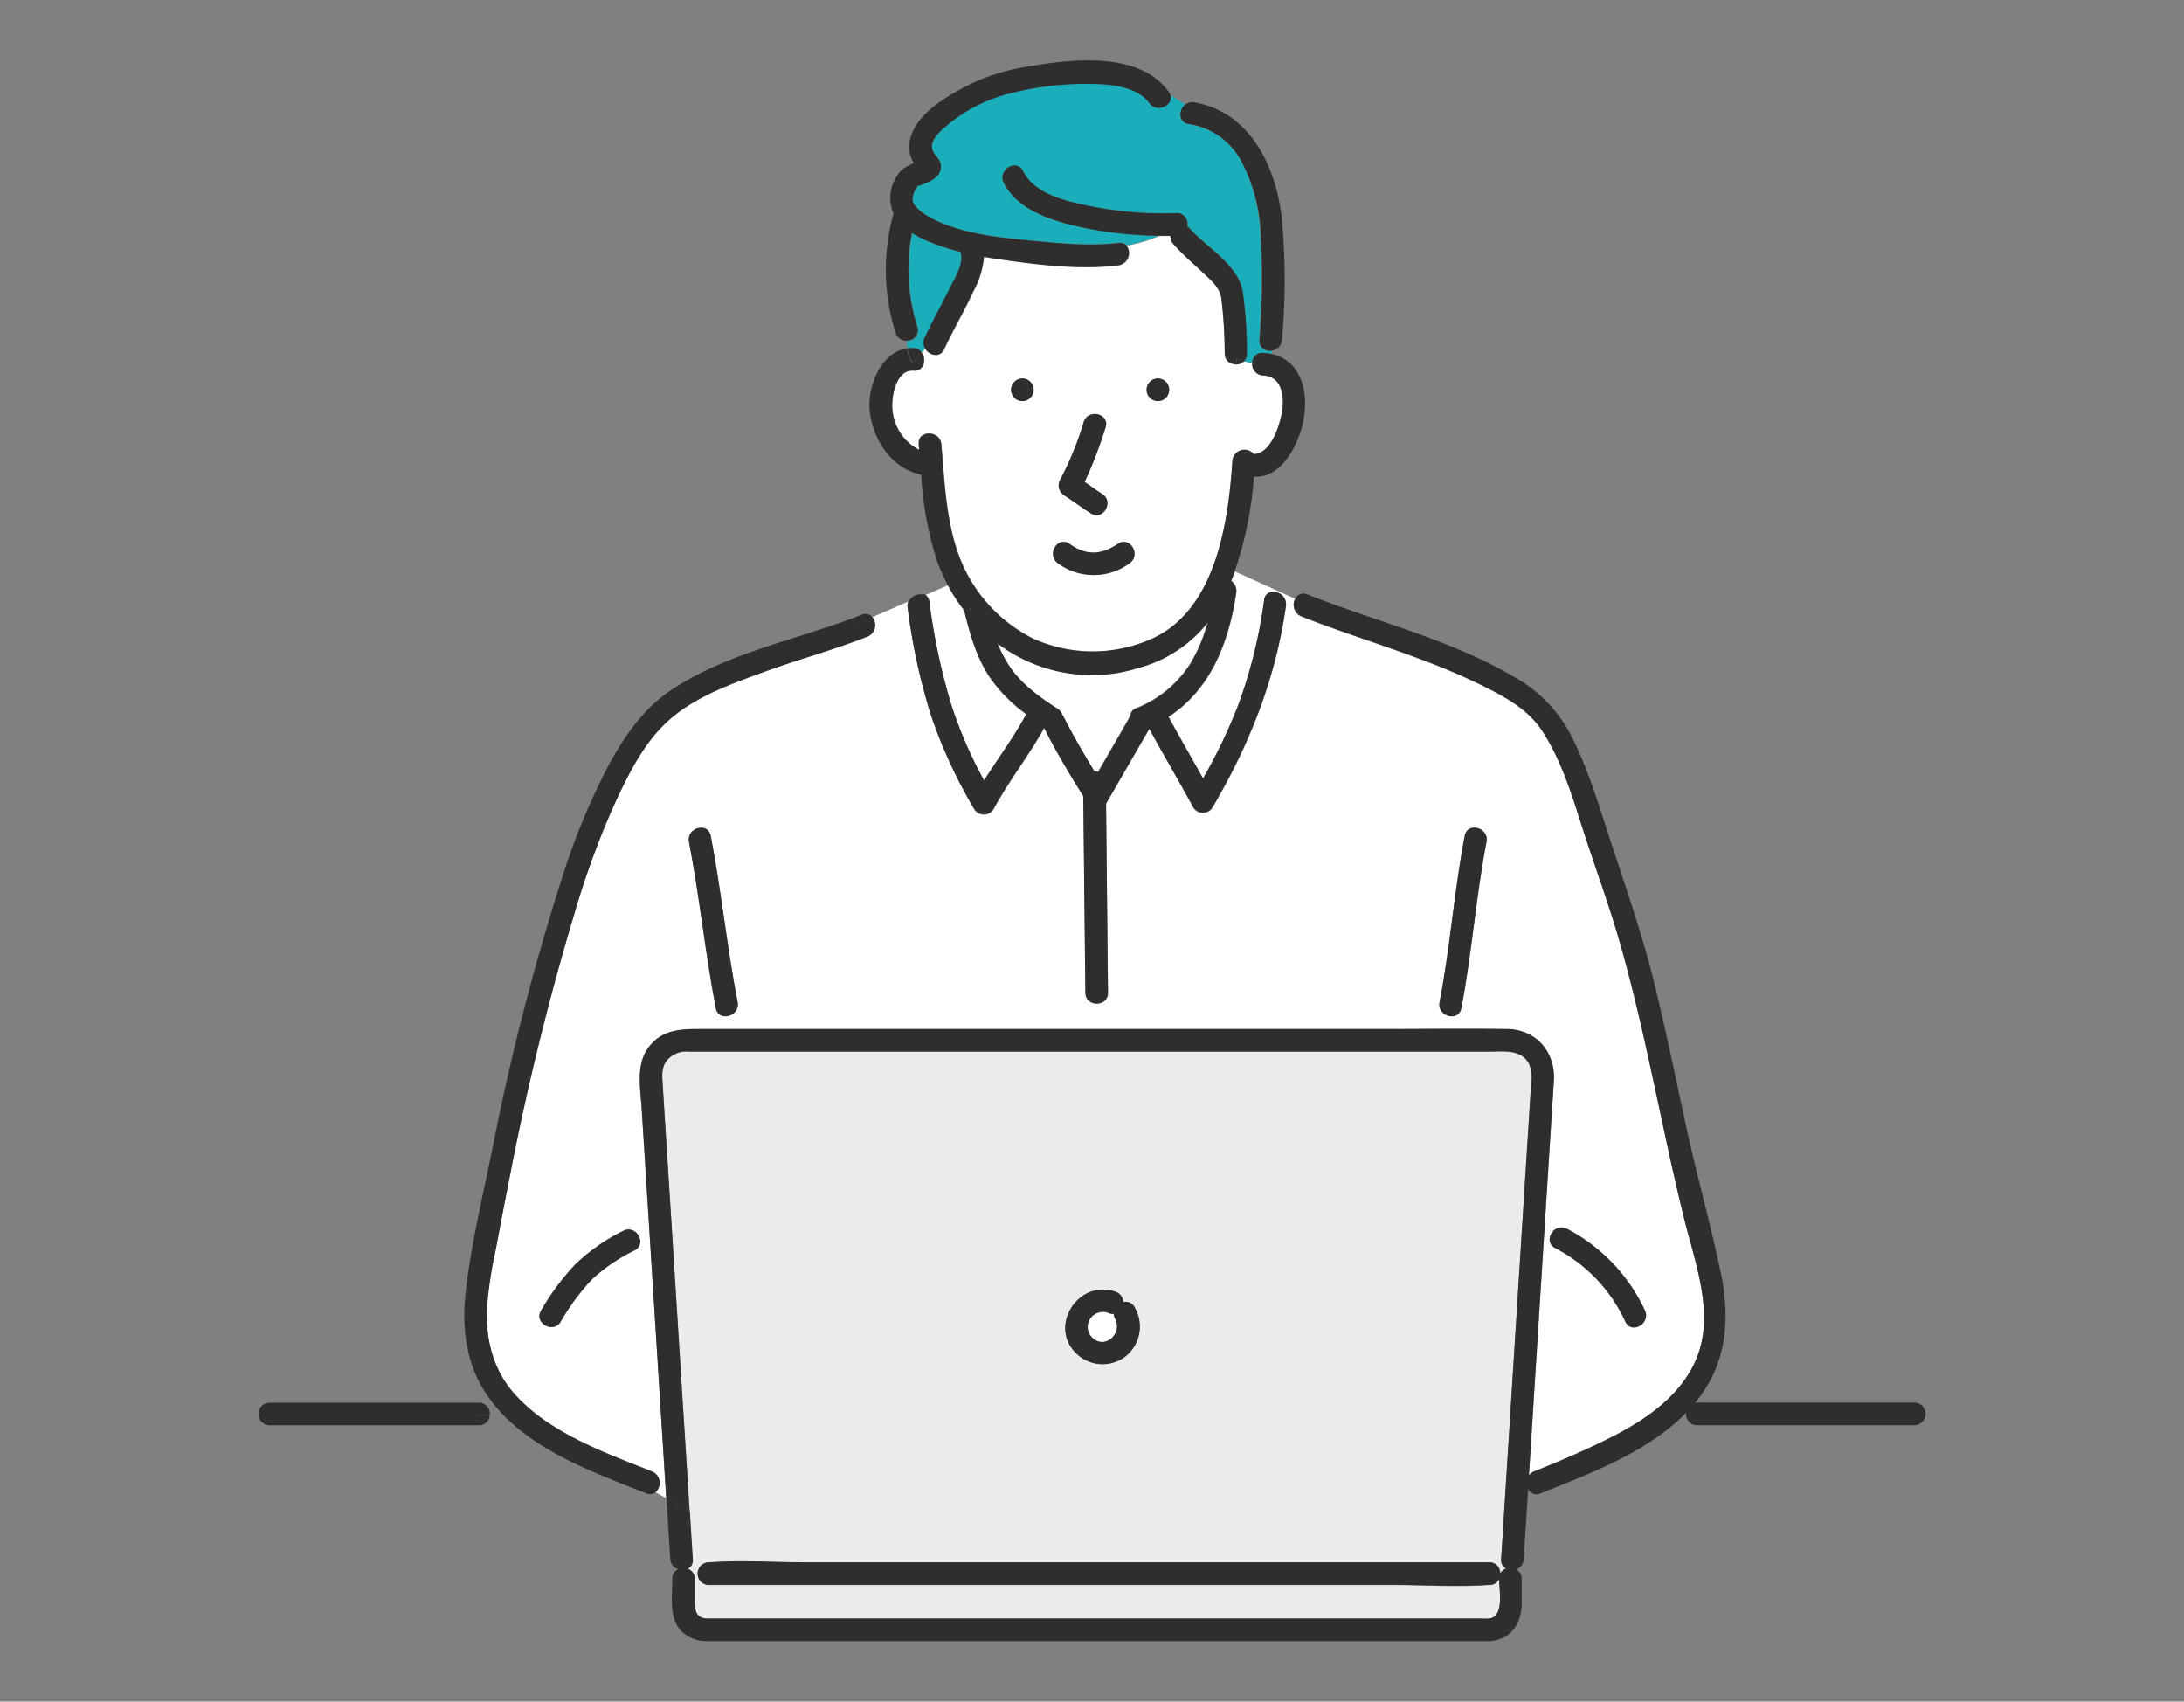 <svg xmlns="http://www.w3.org/2000/svg" viewBox="0 0 362 282"><rect x="0" y="0" width="362" height="282" fill="#808080" stroke="none"/><rect width="362" height="282" fill="none"/><path d="M167.23,110.29c2,3,5,5.18,8,7.11a1.75,1.75,0,0,1,.8,1,1.87,1.87,0,0,1,.25.39c1.53,3.09,3.28,6.08,5.08,9a2.23,2.23,0,0,1,.63.09q2.64-4.56,5.26-9.13a.86.86,0,0,1,.07-.1,1.43,1.43,0,0,1,1-1.32,18.78,18.78,0,0,0,9.28-7.92,25.77,25.77,0,0,0,2.53-6.34,21.77,21.77,0,0,1-11.38,7.5,25.92,25.92,0,0,1-23.43-4A21,21,0,0,0,167.23,110.29Z" fill="#fff"/><path d="M253.43,176.31c-1.33-2.46-4.29-2-6.64-2H135.91c-7.26,0-14.51,0-21.77,0a4.18,4.18,0,0,0-3.71,1.59c-.83,1.19-.67,2.5-.59,3.84q.39,6.08.77,12.16,1.32,20.9,2.63,41.79.54,8.37,1.06,16.73l1,.56-1-.56c.17,2.65.33,5.31.5,8A1.57,1.57,0,0,1,114,260a1.7,1.7,0,0,1,1.17,1.68v3.88c0,1.49.36,2.65,2,2.71.75,0,1.51,0,2.26,0H245.59a10.26,10.26,0,0,0,1.24,0c2.55-.31,1.65-4.74,1.65-6.57a1.7,1.7,0,0,1-1.62,1h-.22c-5.18.37-10.52,0-15.71,0H117.5a1.87,1.87,0,0,1,0-3.74h.22c5.17-.38,10.52,0,15.7,0H246.86a1.76,1.76,0,0,1,1.8,1.88,1.69,1.69,0,0,1,1-.85,1.57,1.57,0,0,1-.84-1.58l.12-1.83,2.1-33.33q1.22-19.31,2.44-38.61l.3-4.83A6.28,6.28,0,0,0,253.43,176.31Zm-66.81,48.41a6.24,6.24,0,0,1-7.77,0c-5.4-4.34-.39-12.82,6-10.65a1.85,1.85,0,0,1,1.29,1.73,1.63,1.63,0,0,1,1.88.87A6.32,6.32,0,0,1,186.62,224.72Z" fill="#ebebeb"/><path d="M112.13,260c0,.08,0,.16,0,.24l.25-.16Z" fill="#ffd91c"/><path d="M106.35,183.61c-.22-3.41-1-7.26,1.28-10.16s5.41-2.87,8.65-2.87H228.41c7.11,0,14.21-.08,21.32,0,4.9,0,8.12,3.82,7.82,8.61l-.72,11.32-2.67,42.32q-.36,5.86-.74,11.73a2,2,0,0,1,.88-.67c4.13-1.65,8.23-3.42,12.22-5.39,5.88-2.9,12-7,14.65-13.26,3.09-7.44-.2-15.84-2-23.17-1.89-7.64-3.48-15.36-5.14-23s-3.39-15.37-5.57-22.94c-1.83-6.37-4.13-12.58-6.17-18.89-1.78-5.49-3.52-11.32-6.74-16.18-2.46-3.72-6.7-5.89-10.61-7.78-9.41-4.56-19.54-7.26-29.24-11.1a2.06,2.06,0,0,1-1-2.93l-10-4.54c-.19.54-.4,1.08-.62,1.61a2,2,0,0,1,.84,1.93c-1.19,8.31-4.29,16.07-11.22,20.58,1.85,3.45,3.83,6.82,5.72,10.23a88.36,88.36,0,0,0,5.9-12.34,81.6,81.6,0,0,0,4.22-17.22c.34-2.37,3.94-1.36,3.61,1-1.72,12.06-6,22.87-12.15,33.33a1.88,1.88,0,0,1-3.23,0c-2.33-4.39-4.91-8.66-7.26-13L183.41,133l-.08.12c0,.28,0,.55,0,.83l.33,30.62c0,2.41-3.72,2.41-3.74,0l-.05-4.32-.3-28.23c-2.28-3.7-4.56-7.44-6.49-11.33-2.55,4.62-5.87,8.77-8.37,13.43a1.89,1.89,0,0,1-3.23,0,82.2,82.2,0,0,1-7.18-15.6,102.17,102.17,0,0,1-3.84-17.74,1.93,1.93,0,0,1,.15-1.11l-6,2.61a2.07,2.07,0,0,1-.83,3.17c-5.53,2.19-11.28,3.78-16.88,5.76s-11.52,4.08-15.94,8c-4.19,3.69-6.94,9.25-9.24,14.25a142.25,142.25,0,0,0-6.5,17.79A443.43,443.43,0,0,0,84.5,194.86q-1.2,6.09-2.34,12.2a66.89,66.89,0,0,0-1.47,9.85c-.19,5.09,1,10,4.45,13.94,5.77,6.6,15,9.87,22.93,13a2.05,2.05,0,0,1,.55,3.44l1.81,1-1.65-26.19Zm153.34,20a29.15,29.15,0,0,1,12.95,13.54c1,2.16-2.19,4-3.23,1.88a25.88,25.88,0,0,0-11.61-12.2C255.65,205.78,257.55,202.56,259.69,203.64Zm-21.08-37.55c1.76-9.13,2.42-18.43,4.17-27.57.46-2.36,4.06-1.35,3.61,1-1.76,9.13-2.42,18.43-4.17,27.56C241.77,169.45,238.16,168.44,238.61,166.09ZM117.8,138.52c1.76,9.15,2.7,18.43,4.46,27.57.45,2.35-3.15,3.35-3.61,1-1.76-9.14-2.69-18.42-4.45-27.56C113.74,137.16,117.35,136.17,117.8,138.52Zm-12.62,68.73a28.51,28.51,0,0,0-7.1,4.84,37.48,37.48,0,0,0-5.16,7c-1.26,2-4.5.16-3.22-1.89a40.88,40.88,0,0,1,5.74-7.71,32,32,0,0,1,7.85-5.43C105.43,202.92,107.32,206.14,105.18,207.25Z" fill="#fff"/><path d="M151.41,57.69a1.83,1.83,0,0,1,1.36.7c.19-.21.39-.42.59-.62A1.89,1.89,0,0,1,153.3,56c1.31-2.82,2.83-5.52,4.21-8.3.77-1.54,2.32-4,1.77-5.84,0,0,0-.06,0-.09a36.61,36.61,0,0,1-3.74-1.12,20.79,20.79,0,0,1-4.33-2,31.19,31.19,0,0,0,.9,15.54,1.77,1.77,0,0,1-1.75,2.3c0,.42,0,.84.07,1.25A4.76,4.76,0,0,1,151.41,57.69Z" fill="#19aeb9"/><path d="M209.35,62.23a1.87,1.87,0,0,1-1.79-2.08,13,13,0,0,1-1.35-.28,1.91,1.91,0,0,1-1.31.53v.06l-.83-.22A1.73,1.73,0,0,1,203,58.6a78.24,78.24,0,0,0-.51-9.06c-.25-1.8-1.42-2.82-2.71-4-1.77-1.68-3.65-3.24-5.26-5.08a1.84,1.84,0,0,1-.47-1.34h-1.92a23.86,23.86,0,0,1-5.37,1.59A2.06,2.06,0,0,1,185.38,44c-6.4.78-13.34-.09-19.67-1-.86-.12-1.73-.26-2.59-.41a14.15,14.15,0,0,1-1.64,5.49c-1.53,3.33-3.41,6.49-4.95,9.82-.71,1.53-2.5,1-3.17-.11-.2.2-.4.41-.59.62.88,1.12.43,3.17-1.36,3-3-.23-3.78,4.77-3.42,6.88a8.2,8.2,0,0,0,4.4,6.26c0-.31,0-.62-.08-.93-.21-2.4,3.53-2.38,3.74,0,.56,6.37.77,13,3.13,19a25.16,25.16,0,0,0,12.1,13.21,24,24,0,0,0,18.91.34c11.3-4.45,13.44-19.38,14.12-29.94a2,2,0,0,1,3.51-1c2.62,0,4.09-4.08,4.57-6.29C213,66.35,212.81,62.38,209.35,62.23Zm-39.89,4.24a1.87,1.87,0,0,1,0-3.74A1.87,1.87,0,0,1,169.46,66.47Zm6.26,13a52.14,52.14,0,0,0,3.92-9.6c.78-2.26,4.39-1.29,3.6,1a71.57,71.57,0,0,1-3.46,9c1,.67,1.92,1.36,2.91,2,2,1.28.16,4.51-1.88,3.22-1.51-.95-2.92-2-4.42-3A1.91,1.91,0,0,1,175.72,79.52ZM187.2,93.36a10,10,0,0,1-11.83,0c-2-1.38-.09-4.61,1.89-3.23,2.77,2,5.25,1.86,8.05,0C187.32,88.79,189.19,92,187.2,93.36Zm4.72-26.89a1.87,1.87,0,0,1,0-3.74A1.87,1.87,0,0,1,191.92,66.47Z" fill="#fff"/><path d="M179,37.61c-4.56-1-10.43-2.79-12.64-7.35-1-2.16,2.18-4.05,3.23-1.89,1.88,3.89,7.48,5.06,11.3,5.83A62.4,62.4,0,0,0,195,35.32a1.73,1.73,0,0,1,1.77,2.15,2.15,2.15,0,0,1,.32.29C200,41,205.28,43.83,206,48.39a74.09,74.09,0,0,1,.67,10.21,1.69,1.69,0,0,1-.48,1.27,13,13,0,0,0,1.35.28,1.65,1.65,0,0,1,1.79-1.66,9,9,0,0,1,1.43.18,3.77,3.77,0,0,0,0-.58,1.67,1.67,0,0,1-2.09-1.77,126.82,126.82,0,0,0,.19-18A28.19,28.19,0,0,0,206,27.23a11.85,11.85,0,0,0-9-6.66c-1.76-.32-1.65-2.4-.5-3.27-.82-.5-1.67-1-2.47-1.49.41,1.67-2.29,3-3.54,1.24-2.16-3-7.11-3.16-10.4-3.18a51,51,0,0,0-12.54,1.55,25.81,25.81,0,0,0-10.17,5c-1,.83-2.88,2.32-2.91,3.83,0,1.28,1.44,1.87,1.49,3.22.06,1.88-1.8,2.59-3.25,3.15-.11,0-.48.2-.65.25s-.28.42-.33.51a3.33,3.33,0,0,0-.41,1.09,1.83,1.83,0,0,0,.4,1.65,7.33,7.33,0,0,0,1.91,1.58c5,3,11.64,3.6,17.31,4.15,4.7.45,9.72.95,14.44.38a1.49,1.49,0,0,1,1.33.41,23.86,23.86,0,0,0,5.37-1.59A64.83,64.83,0,0,1,179,37.61Z" fill="#19aeb9"/><path d="M204.89,60.46V60.4h-.11Z" fill="#ffd91c"/><path d="M154.07,99.83a103.53,103.53,0,0,0,3.68,17.22,72.21,72.21,0,0,0,5.39,12.4c2.28-3.69,4.89-7.18,7-11l0,0a26,26,0,0,1-5.9-5.89c-2.32-3.35-3.46-7.39-4.41-11.31a.43.43,0,0,1,0,0,30.07,30.07,0,0,1-2.74-4.24l-3.87,1.69A1.46,1.46,0,0,1,154.07,99.83Z" fill="#fff"/><path d="M179.64,69.92a52.14,52.14,0,0,1-3.92,9.6,1.91,1.91,0,0,0,.67,2.56c1.5,1,2.91,2,4.42,3,2,1.29,3.91-1.94,1.88-3.22-1-.63-1.94-1.32-2.91-2a71.57,71.57,0,0,0,3.46-9C184,68.63,180.42,67.66,179.64,69.92Z" fill="#2e2e2e"/><path d="M175.37,93.36a10,10,0,0,0,11.83,0c2-1.33.12-4.57-1.89-3.23-2.8,1.86-5.28,2-8.05,0C175.28,88.75,173.41,92,175.37,93.36Z" fill="#2e2e2e"/><path d="M169.46,66.47a1.87,1.87,0,0,0,0-3.74A1.87,1.87,0,0,0,169.46,66.47Z" fill="#2e2e2e"/><path d="M191.92,62.73a1.87,1.87,0,0,0,0,3.74A1.87,1.87,0,0,0,191.92,62.73Z" fill="#2e2e2e"/><path d="M140.22,104.24l4.4-1.92a1.48,1.48,0,0,0-1.82-.43c-10.46,4.13-22.14,6.18-31.62,12.52-4.66,3.11-7.81,7.8-10.44,12.67A115,115,0,0,0,93,146a396.33,396.33,0,0,0-11.44,44.64c-1.6,7.91-3.59,16-4.42,24-.56,5.35.12,10.9,2.95,15.57a24.25,24.25,0,0,0,3.31,4.27h0c6.21,6.43,15.67,9.82,23.7,13a1.49,1.49,0,0,0,1.54-.16l-3.83-2.09,3.83,2.09a2.05,2.05,0,0,0-.55-3.44c-7.94-3.17-17.16-6.44-22.93-13-3.4-3.9-4.64-8.85-4.45-13.94a66.89,66.89,0,0,1,1.47-9.85q1.14-6.1,2.34-12.2a443.43,443.43,0,0,1,10.73-43.59,142.25,142.25,0,0,1,6.5-17.79c2.3-5,5-10.56,9.24-14.25,4.42-3.9,10.47-6,15.94-8s11.35-3.57,16.88-5.76a2.07,2.07,0,0,0,.83-3.17Z" fill="#2e2e2e"/><path d="M95.44,209.45a40.88,40.88,0,0,0-5.74,7.71c-1.28,2.05,2,3.93,3.22,1.89a37.48,37.48,0,0,1,5.16-7,28.51,28.51,0,0,1,7.1-4.84c2.14-1.11.25-4.33-1.89-3.23A32,32,0,0,0,95.44,209.45Z" fill="#2e2e2e"/><path d="M114.2,139.52c1.76,9.14,2.69,18.42,4.45,27.56.46,2.36,4.06,1.36,3.61-1-1.76-9.14-2.7-18.42-4.46-27.57C117.35,136.17,113.74,137.16,114.2,139.52Z" fill="#2e2e2e"/><path d="M257.8,206.86a25.88,25.88,0,0,1,11.61,12.2c1,2.17,4.26.28,3.23-1.88a29.15,29.15,0,0,0-12.95-13.54C257.55,202.56,255.65,205.78,257.8,206.86Z" fill="#2e2e2e"/><path d="M242.22,167.08c1.75-9.13,2.41-18.43,4.17-27.56.45-2.35-3.15-3.36-3.61-1-1.75,9.14-2.41,18.44-4.17,27.57C238.16,168.44,241.77,169.45,242.22,167.08Z" fill="#2e2e2e"/><path d="M184.82,218.56a2.06,2.06,0,0,1-.24-.78,2,2,0,0,1-.69-.1,2.57,2.57,0,0,0-3.29,1,2.5,2.5,0,0,0,.55,3.15C183.34,223.63,186.09,220.9,184.82,218.56Z" fill="#fff"/><path d="M186.17,215.8a1.85,1.85,0,0,0-1.29-1.73c-6.42-2.17-11.43,6.31-6,10.65a6.24,6.24,0,0,0,7.77,0,6.32,6.32,0,0,0,1.43-8.05A1.63,1.63,0,0,0,186.17,215.8Zm-5,6a2.5,2.5,0,0,1-.55-3.15,2.57,2.57,0,0,1,3.29-1,2,2,0,0,0,.69.1,2.06,2.06,0,0,0,.24.78C186.09,220.9,183.34,223.63,181.15,221.79Z" fill="#2e2e2e"/><path d="M77.5,234.47h3.68a1.79,1.79,0,0,0-1.8-2H44.71a1.87,1.87,0,0,0,0,3.74H79.38a1.76,1.76,0,0,0,1.8-1.71Z" fill="#2e2e2e"/><path d="M317.29,232.44h-36a1.55,1.55,0,0,0-.31,0l.07-.09c5.22-6.27,5.77-13.76,4.15-21.53-1.71-8.14-4-16.17-5.76-24.32S276,170.2,274,162.11c-1.86-7.35-4.33-14.44-6.69-21.64-2-6-3.75-12.18-6.55-17.89A23.45,23.45,0,0,0,251,112.2c-10.66-6.26-22.88-9.16-34.29-13.68a1.5,1.5,0,0,0-2,.68l6.91,3.13L214.7,99.2a2.06,2.06,0,0,0,1,2.93c9.7,3.84,19.83,6.54,29.24,11.1,3.91,1.89,8.15,4.06,10.61,7.78,3.22,4.86,5,10.69,6.74,16.18,2,6.31,4.34,12.52,6.17,18.89,2.18,7.57,3.91,15.25,5.57,22.94s3.25,15.41,5.14,23c1.81,7.33,5.1,15.73,2,23.17-2.61,6.29-8.77,10.36-14.65,13.26-4,2-8.09,3.74-12.22,5.39a2,2,0,0,0-.88.67q.38-5.87.74-11.73l2.67-42.32.72-11.32c.3-4.79-2.92-8.56-7.82-8.61-7.11-.08-14.21,0-21.32,0H116.28c-3.24,0-6.37,0-8.65,2.87s-1.5,6.75-1.28,10.16l2.43,38.52,1.65,26.19,3.87,2.11q-.52-8.37-1.06-16.73-1.3-20.89-2.63-41.79-.39-6.07-.77-12.16c-.08-1.34-.24-2.65.59-3.84a4.18,4.18,0,0,1,3.71-1.59c7.26,0,14.51,0,21.77,0H246.79c2.35,0,5.31-.47,6.64,2a6.28,6.28,0,0,1,.34,3.49l-.3,4.83q-1.23,19.31-2.44,38.61l-2.1,33.33-.12,1.83a1.57,1.57,0,0,0,.84,1.58,1.69,1.69,0,0,0-1,.85,1.76,1.76,0,0,0-1.8-1.88H133.42c-5.18,0-10.53-.38-15.7,0h-.22a1.87,1.87,0,0,0,0,3.74H230.93c5.19,0,10.53.37,15.71,0h.22a1.7,1.7,0,0,0,1.62-1c0,1.83.9,6.26-1.65,6.57a10.26,10.26,0,0,1-1.24,0H119.4c-.75,0-1.51,0-2.26,0-1.65-.06-2-1.22-2-2.71v-3.88A1.7,1.7,0,0,0,114,260a1.57,1.57,0,0,0,.84-1.58c-.17-2.66-.33-5.32-.5-8l-3.87-2.11.51,8.18.12,1.9a1.83,1.83,0,0,0,1.07,1.59,6,6,0,0,1,.71-1.75,6,6,0,0,0-.71,1.75l.21.08-.25.16a5.66,5.66,0,0,0,.75,4,5.66,5.66,0,0,1-.75-4,1.69,1.69,0,0,0-.69,1.43c0,2.85-.64,6.54,1.57,8.75a6,6,0,0,0,4.4,1.58c2.48,0,5,0,7.44,0H245.16c.54,0,1.09,0,1.63,0,3.63-.15,5.43-2.94,5.43-6.3v-4a1.68,1.68,0,0,0-.94-1.58,1.85,1.85,0,0,0,1.27-1.68q.38-5.83.74-11.65a1.48,1.48,0,0,0,2,.74c8.35-3.33,17.76-6.82,24.21-13.39a1.78,1.78,0,0,0,1.79,2.08h36A1.87,1.87,0,0,0,317.29,232.44Z" fill="#2e2e2e"/><path d="M150.62,99.71l2.57-1.12A2.14,2.14,0,0,0,150.62,99.71Z" fill="#2e2e2e"/><path d="M152.77,58.39a1.83,1.83,0,0,0-1.36-.7,4.76,4.76,0,0,0-1,0,4.7,4.7,0,0,0,.86,2.35C151.76,59.48,152.26,58.93,152.77,58.39Z" fill="#2e2e2e"/><path d="M203.65,94.19l1,.47A61.28,61.28,0,0,0,207.84,79c4.79.31,7.61-5.77,8.27-9.68.79-4.61-.6-9.63-5.33-10.66a3,3,0,0,1-.39,1.1,3,3,0,0,0,.39-1.1,9,9,0,0,0-1.43-.18,1.65,1.65,0,0,0-1.79,1.66,12.27,12.27,0,0,0,3.58,0,12.27,12.27,0,0,1-3.58,0,1.87,1.87,0,0,0,1.79,2.08c3.46.15,3.61,4.12,3,6.75-.48,2.21-1.95,6.34-4.57,6.29a2,2,0,0,0-3.51,1c-.68,10.56-2.82,25.49-14.12,29.94a24,24,0,0,1-18.91-.34,25.16,25.16,0,0,1-12.1-13.21c-2.36-6-2.57-12.67-3.13-19-.21-2.38-4-2.4-3.74,0,0,.31.05.62.08.93a8.2,8.2,0,0,1-4.4-6.26c-.36-2.11.44-7.11,3.42-6.88,1.79.13,2.24-1.92,1.36-3-.51.54-1,1.09-1.5,1.67l.06.08-.06-.08c-.23.27-.46.54-.68.83.22-.29.45-.56.68-.83a4.7,4.7,0,0,1-.86-2.35c-4.35.48-6.58,6.35-6.23,10.19.45,4.8,3.59,9.73,8.54,10.71A56.45,56.45,0,0,0,155.33,93a29.23,29.23,0,0,0,1.73,3.88l1.83-.8-1.83.8a30.07,30.07,0,0,0,2.74,4.24.43.43,0,0,0,0,0c.95,3.92,2.09,8,4.41,11.31a26,26,0,0,0,5.9,5.89l0,0c-2.06,3.83-4.67,7.32-7,11a72.21,72.21,0,0,1-5.39-12.4,103.53,103.53,0,0,1-3.68-17.22,1.46,1.46,0,0,0-.88-1.24l-2.57,1.12a1.93,1.93,0,0,0-.15,1.11,102.17,102.17,0,0,0,3.84,17.74,82.2,82.2,0,0,0,7.18,15.6,1.89,1.89,0,0,0,3.23,0c2.5-4.66,5.82-8.81,8.37-13.43,1.93,3.89,4.21,7.63,6.49,11.33l.3,28.23.05,4.32c0,2.41,3.76,2.41,3.74,0L183.34,134c0-.28,0-.55,0-.83l.08-.12,7.08-12.31c2.35,4.39,4.93,8.66,7.26,13a1.88,1.88,0,0,0,3.23,0c6.13-10.46,10.43-21.27,12.15-33.33.33-2.36-3.27-3.37-3.61-1a81.6,81.6,0,0,1-4.22,17.22A88.36,88.36,0,0,1,199.4,129c-1.89-3.41-3.87-6.78-5.72-10.23,6.93-4.51,10-12.27,11.22-20.58a2,2,0,0,0-.84-1.93c.22-.53.43-1.07.62-1.61Zm-6,15.29a18.78,18.78,0,0,1-9.28,7.92,1.43,1.43,0,0,0-1,1.32.86.86,0,0,0-.07.1q-2.62,4.56-5.26,9.13a2.23,2.23,0,0,0-.63-.09c-1.8-3-3.55-6-5.08-9a1.87,1.87,0,0,0-.25-.39,1.75,1.75,0,0,0-.8-1c-3-1.93-6-4.09-8-7.11a21,21,0,0,1-1.9-3.68,25.92,25.92,0,0,0,23.43,4,21.77,21.77,0,0,0,11.38-7.5A25.77,25.77,0,0,1,197.61,109.48Z" fill="#2e2e2e"/><path d="M212.47,36.24c-.95-8.6-5.2-17.62-14.47-19.28a1.92,1.92,0,0,0-1.5.34A12,12,0,0,1,198.8,19a12,12,0,0,0-2.3-1.73c-1.15.87-1.26,2.95.5,3.27a11.85,11.85,0,0,1,9,6.66,28.19,28.19,0,0,1,2.95,11.12,126.82,126.82,0,0,1-.19,18,1.67,1.67,0,0,0,2.09,1.77c0-1.45-.59-3-.06-4.3-.53,1.33.08,2.85.06,4.3a1.89,1.89,0,0,0,1.64-1.77A111.3,111.3,0,0,0,212.47,36.24Z" fill="#2e2e2e"/><path d="M204.9,60.4a1.91,1.91,0,0,0,1.31-.53,10.8,10.8,0,0,1-1.25-.42C204.94,59.77,204.93,60.09,204.9,60.4Z" fill="#2e2e2e"/><path d="M204.9,60.4c0-.31,0-.63.06-.95a12.69,12.69,0,0,1-1.67-.8,12.69,12.69,0,0,0,1.67.8,8.33,8.33,0,0,1,.2-1.55,8.33,8.33,0,0,0-.2,1.55,10.8,10.8,0,0,0,1.25.42,1.69,1.69,0,0,0,.48-1.27A74.09,74.09,0,0,0,206,48.39c-.74-4.56-6.07-7.38-8.9-10.63a2.15,2.15,0,0,0-.32-.29A1.73,1.73,0,0,0,195,35.32a62.4,62.4,0,0,1-14.11-1.12c-3.82-.77-9.42-1.94-11.3-5.83-1.05-2.16-4.28-.27-3.23,1.89,2.21,4.56,8.08,6.35,12.64,7.35a64.83,64.83,0,0,0,13.05,1.47,15.74,15.74,0,0,0,1.86-1,15.74,15.74,0,0,1-1.86,1H194a1.84,1.84,0,0,0,.47,1.34c1.61,1.84,3.49,3.4,5.26,5.08,1.29,1.23,2.46,2.25,2.71,4A78.24,78.24,0,0,1,203,58.6a1.74,1.74,0,0,0,1.1,1.64l.76.17h.09Z" fill="#2e2e2e"/><path d="M185.38,40.26c-4.72.57-9.74.07-14.44-.38-5.67-.55-12.31-1.19-17.31-4.15a7.33,7.33,0,0,1-1.91-1.58,1.83,1.83,0,0,1-.4-1.65,3.33,3.33,0,0,1,.41-1.09c.05-.09.25-.37.33-.51s.54-.21.65-.25c1.45-.56,3.31-1.27,3.25-3.15-.05-1.35-1.52-1.94-1.49-3.22,0-1.51,1.87-3,2.91-3.83a25.81,25.81,0,0,1,10.17-5,51,51,0,0,1,12.54-1.55c3.29,0,8.24.23,10.4,3.18,1.25,1.71,3.95.43,3.54-1.24a9.56,9.56,0,0,1-1.58-1.27A9.56,9.56,0,0,0,194,15.81a1.72,1.72,0,0,0-.31-.64c-4.94-6.76-16.15-5.38-23.31-4.15a33.56,33.56,0,0,0-10.17,3.23c-3.64,1.91-9.19,5.1-9.48,9.8a5.06,5.06,0,0,0,.36,2.24,5.54,5.54,0,0,0,.37.73c-.47.22-.94.47-1.11.55a4,4,0,0,0-1.69,1.63,6.43,6.43,0,0,0-.54,6.21.58.58,0,0,0-.05.14,34.37,34.37,0,0,0,.38,19.61,1.8,1.8,0,0,0,1.86,1.3,19.26,19.26,0,0,0-.13-3.05,19.26,19.26,0,0,1,.13,3.05,1.77,1.77,0,0,0,1.75-2.3,31.19,31.19,0,0,1-.9-15.54,20.79,20.79,0,0,0,4.33,2,36.61,36.61,0,0,0,3.74,1.12s0,.06,0,.09c.55,1.83-1,4.3-1.77,5.84-1.38,2.78-2.9,5.48-4.21,8.3a1.89,1.89,0,0,0,.06,1.77c.65-.68,1.34-1.37,2.09-2.11-.75.74-1.44,1.43-2.09,2.11.67,1.16,2.46,1.64,3.17.11,1.54-3.33,3.42-6.49,4.95-9.82a14.15,14.15,0,0,0,1.64-5.49c.86.15,1.73.29,2.59.41,6.33.92,13.27,1.79,19.67,1a2.06,2.06,0,0,0,1.33-3.32c-1,.17-1.93.31-2.86.41.93-.1,1.89-.24,2.86-.41A1.49,1.49,0,0,0,185.38,40.26Z" fill="#2e2e2e"/></svg>